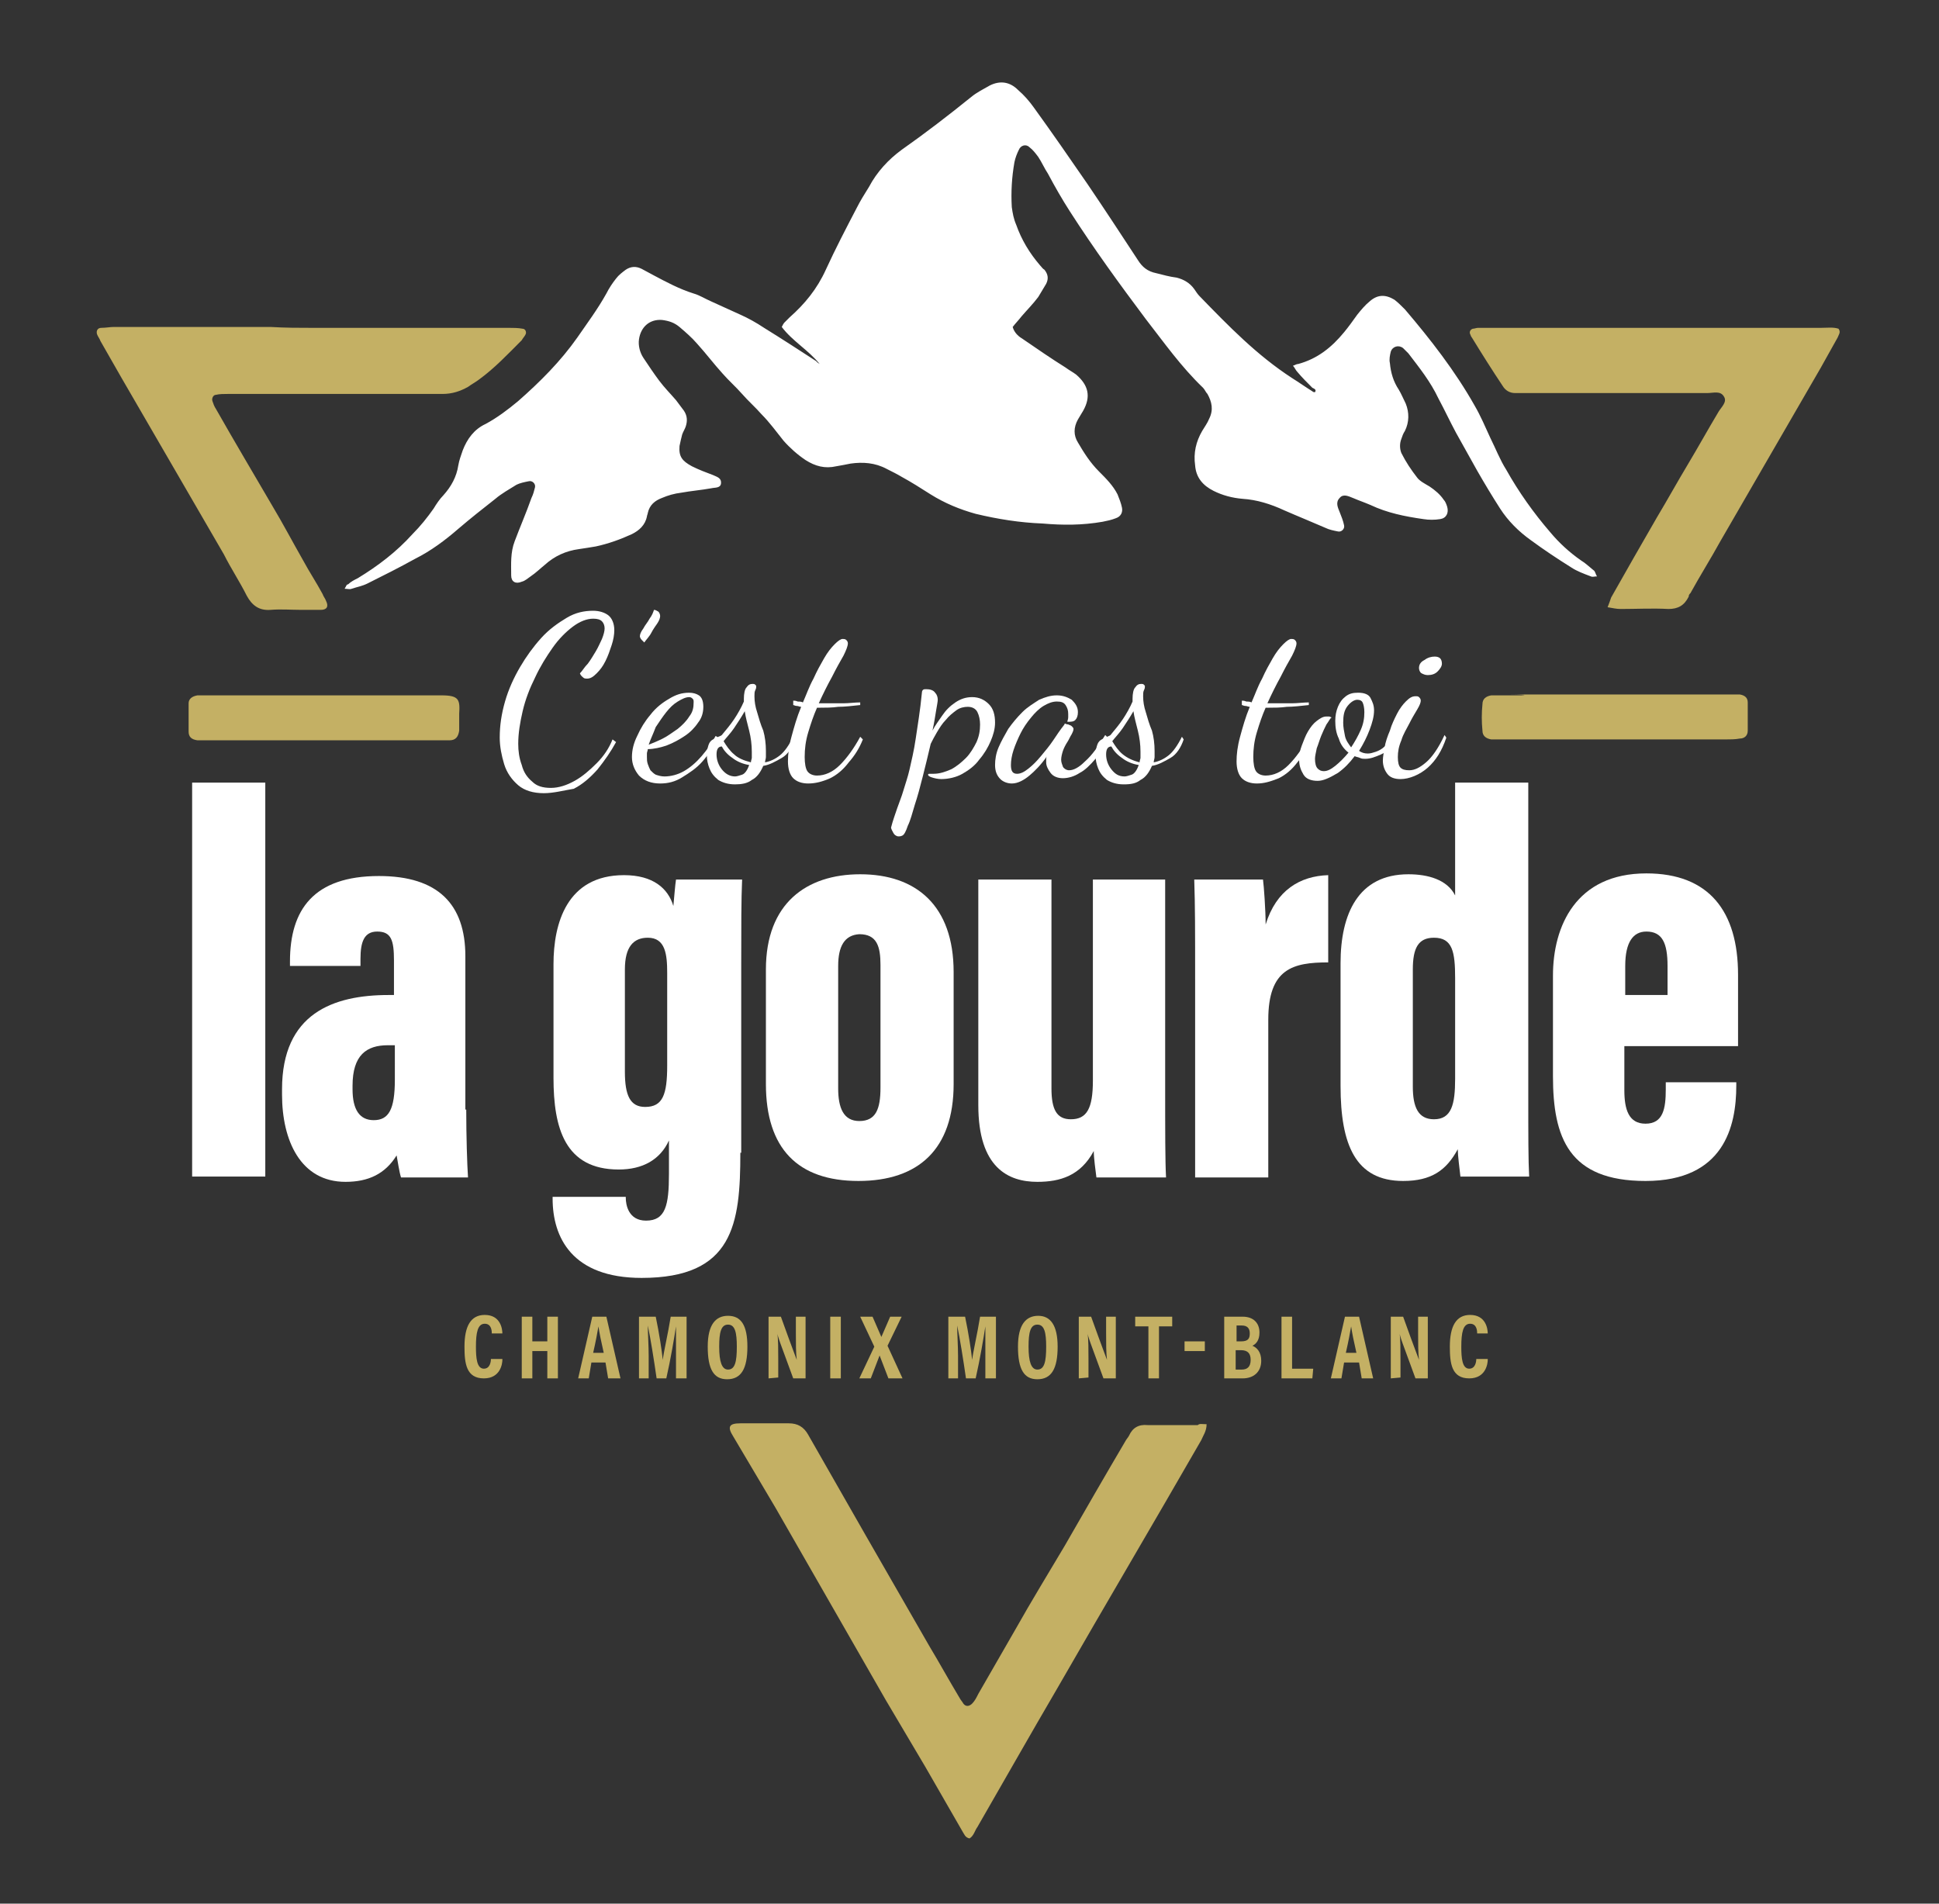 <?xml version="1.0" encoding="utf-8"?>
<!-- Generator: Adobe Illustrator 27.0.1, SVG Export Plug-In . SVG Version: 6.00 Build 0)  -->
<svg version="1.1" id="Calque_1" xmlns="http://www.w3.org/2000/svg" xmlns:xlink="http://www.w3.org/1999/xlink" x="0px" y="0px"
	 viewBox="0 0 220 216" style="enable-background:new 0 0 220 216;" xml:space="preserve">
<rect x="0" y="0" width="220" height="216" fill="#333333" stroke="none"/>
<style type="text/css">
	.st0{fill:#C4B064;}
	.st1{fill:#FFFFFF;}
</style>
<g>
	<path class="st0" d="M57,154.3c0,0.4-0.2,2.1-2.1,2.1c-2,0-2.2-1.7-2.2-3.6c0-2.3,0.7-3.6,2.3-3.6c1.8,0,2,1.6,2,2.1h-1.2
		c0-0.2,0-1.1-0.8-1.1s-1,1-1,2.6c0,1.3,0.1,2.5,0.9,2.5c0.7,0,0.8-0.8,0.8-1.1H57V154.3z"/>
	<path class="st0" d="M59.2,149.4h1.2v2.8h1.7v-2.8h1.2v7h-1.2v-3.1h-1.7v3.1h-1.2V149.4z"/>
	<path class="st0" d="M67.1,154.6l-0.3,1.8h-1.2l1.6-7h1.6l1.6,7H69l-0.3-1.8H67.1z M68.5,153.5c-0.3-1.3-0.5-2.3-0.6-3l0,0
		c-0.1,0.6-0.3,1.7-0.6,3H68.5z"/>
	<path class="st0" d="M76.7,153.8c0-1.2,0-2.5,0-3.3l0,0c-0.2,1.3-0.6,3.7-1.1,5.9h-1.1c-0.3-2.1-0.7-4.6-1-6l0,0
		c0,0.8,0.1,2.3,0.1,3.5v2.5h-1.1v-7h1.9c0.4,1.9,0.7,3.9,0.8,4.9l0,0c0.1-0.9,0.6-3,0.9-4.9h1.8v7h-1.2L76.7,153.8L76.7,153.8z"/>
	<path class="st0" d="M84.8,152.8c0,2.5-0.7,3.7-2.3,3.7c-1.5,0-2.2-1.1-2.2-3.7c0-2.5,0.9-3.5,2.3-3.5
		C84.1,149.3,84.8,150.4,84.8,152.8z M81.6,152.8c0,1.7,0.3,2.6,1,2.6c0.8,0,1-0.9,1-2.6c0-1.6-0.2-2.5-1-2.5
		C81.8,150.3,81.6,151.2,81.6,152.8z"/>
	<path class="st0" d="M87.2,156.4v-7h1.4c1.4,3.9,1.7,4.6,1.8,4.9l0,0c-0.1-0.8-0.1-1.9-0.1-3v-1.9h1.1v7H90
		c-1.5-4.1-1.8-4.8-1.8-5.2l0,0c0.1,0.9,0.1,1.9,0.1,3.1v2L87.2,156.4L87.2,156.4z"/>
	<path class="st0" d="M95.4,149.4v7h-1.2v-7H95.4z"/>
	<path class="st0" d="M100.8,156.4l-1-2.6l0,0l-1,2.6h-1.3l1.7-3.6l-1.6-3.4H99l1,2.3l0,0l1-2.3h1.3l-1.6,3.3l1.7,3.7H100.8z"/>
	<path class="st0" d="M111.8,153.8c0-1.2,0-2.5,0-3.3l0,0c-0.2,1.3-0.6,3.7-1.1,5.9h-1.1c-0.3-2.1-0.7-4.6-1-6l0,0
		c0,0.8,0.1,2.3,0.1,3.5v2.5h-1.1v-7h1.9c0.4,1.9,0.7,3.9,0.8,4.9l0,0c0.1-0.9,0.6-3,0.9-4.9h1.8v7h-1.2L111.8,153.8L111.8,153.8z"
		/>
	<path class="st0" d="M120,152.8c0,2.5-0.7,3.7-2.3,3.7c-1.5,0-2.2-1.1-2.2-3.7c0-2.5,0.9-3.5,2.3-3.5
		C119.2,149.3,120,150.4,120,152.8z M116.7,152.8c0,1.7,0.3,2.6,1,2.6c0.8,0,1-0.9,1-2.6c0-1.6-0.2-2.5-1-2.5
		C116.9,150.3,116.7,151.2,116.7,152.8z"/>
	<path class="st0" d="M122.4,156.4v-7h1.4c1.4,3.9,1.7,4.6,1.8,4.9l0,0c-0.1-0.8-0.1-1.9-0.1-3v-1.9h1.1v7h-1.4
		c-1.5-4.1-1.8-4.8-1.8-5.2l0,0c0.1,0.9,0.1,1.9,0.1,3.1v2L122.4,156.4L122.4,156.4z"/>
	<path class="st0" d="M130.3,150.5h-1.5v-1.1h4.2v1.1h-1.5v5.9h-1.2V150.5z"/>
	<path class="st0" d="M136.7,152.2v1.1h-2.3v-1.1H136.7z"/>
	<path class="st0" d="M138.9,149.4h2.1c1.2,0,1.9,0.7,1.9,1.8c0,0.9-0.4,1.3-0.8,1.5c0.5,0.2,1,0.7,1,1.7c0,1.3-0.9,2-2.1,2h-2.1
		L138.9,149.4L138.9,149.4z M140.8,152.2c0.8,0,1-0.3,1-0.9c0-0.6-0.3-0.9-0.9-0.9h-0.6v1.8L140.8,152.2L140.8,152.2z M140.2,155.4
		h0.7c0.6,0,1-0.3,1-1.1c0-0.7-0.3-1.1-1.1-1.1h-0.6L140.2,155.4L140.2,155.4z"/>
	<path class="st0" d="M145.4,149.4h1.2v5.9h2.4l-0.1,1.1h-3.5L145.4,149.4L145.4,149.4z"/>
	<path class="st0" d="M152.5,154.6l-0.3,1.8H151l1.6-7h1.6l1.6,7h-1.3l-0.3-1.8H152.5z M153.9,153.5c-0.3-1.3-0.5-2.3-0.6-3l0,0
		c-0.1,0.6-0.3,1.7-0.6,3H153.9z"/>
	<path class="st0" d="M157.8,156.4v-7h1.4c1.4,3.9,1.7,4.6,1.8,4.9l0,0c-0.1-0.8-0.1-1.9-0.1-3v-1.9h1.1v7h-1.4
		c-1.5-4.1-1.8-4.8-1.8-5.2l0,0c0.1,0.9,0.1,1.9,0.1,3.1v2L157.8,156.4L157.8,156.4z"/>
	<path class="st0" d="M168.8,154.3c0,0.4-0.2,2.1-2.1,2.1c-2,0-2.2-1.7-2.2-3.6c0-2.3,0.7-3.6,2.3-3.6c1.8,0,2,1.6,2,2.1h-1.2
		c0-0.2,0-1.1-0.8-1.1s-1,1-1,2.6c0,1.3,0.1,2.5,0.9,2.5c0.7,0,0.8-0.8,0.8-1.1h1.3V154.3z"/>
</g>
<g>
	<g>
		<path class="st1" d="M21.8,133.6V88.8h8.3v44.7h-8.3V133.6z"/>
		<path class="st1" d="M52.9,125.9c0,3,0.1,6.2,0.2,7.7h-7.6c-0.2-0.6-0.4-2-0.5-2.5c-1.3,2.1-3.2,3-5.8,3c-5.1,0-7.2-4.7-7.2-9.9
			v-0.6c0-8.6,5.8-10.7,12.1-10.7h0.6V109c0-2.3-0.3-3.3-1.9-3.3c-1.5,0-1.9,1.2-1.9,3.1v0.8h-8v-0.5c0-5.9,2.7-9.7,10.1-9.7
			c6.7,0,9.8,3.2,9.8,9.1v17.4H52.9z M44.8,118.6H44c-2.4,0-4,1.1-4,4.6v0.4c0,2.3,0.8,3.5,2.4,3.5c1.7,0,2.4-1.2,2.4-4.6
			C44.8,122.5,44.8,118.6,44.8,118.6z"/>
		<path class="st1" d="M84,130.8c0,8.1-0.8,14.2-11.2,14.2c-7.9,0-10.1-4.6-10.1-9v-0.2H71v0.1c0,0.8,0.3,2.6,2.3,2.6
			c2.2,0,2.6-1.7,2.6-5.3v-3.8c-1,2.2-3,3.3-5.7,3.3c-6.1,0-7.4-4.7-7.4-10.4v-12.9c0-4.6,1.5-10.1,8-10.1c3.3,0,5,1.5,5.6,3.5
			c0.1-1,0.2-2.4,0.3-3h7.5c-0.1,2.2-0.1,5.4-0.1,9.4v21.6H84z M70.9,121.6c0,2.7,0.6,4,2.3,4c2,0,2.5-1.4,2.5-4.7v-10.5
			c0-2.1-0.2-4-2.2-4c-1.6,0-2.6,1-2.6,3.6C70.9,110,70.9,121.6,70.9,121.6z"/>
		<path class="st1" d="M108.2,110.3V123c0,7.4-4,11-10.8,11c-6.9,0-10.5-3.7-10.5-11v-13c0-7.5,4.6-10.8,10.7-10.8
			C103.9,99.2,108.2,102.7,108.2,110.3z M95.1,109.6v13.9c0,2.2,0.6,3.7,2.4,3.7c1.9,0,2.4-1.4,2.4-3.8v-13.9c0-2.1-0.4-3.5-2.4-3.5
			C95.8,106.1,95.1,107.4,95.1,109.6z"/>
		<path class="st1" d="M132.2,122.9c0,5.6,0,8.9,0.1,10.7h-7.9c-0.1-0.8-0.3-2.2-0.3-3c-1.5,2.8-3.8,3.5-6.4,3.5
			c-3.3,0-6.7-1.6-6.7-8.7V99.8h8.3v23.7c0,2.4,0.6,3.5,2.2,3.5c1.8,0,2.5-1.2,2.5-4.4V99.8h8.2V122.9z"/>
		<path class="st1" d="M150.7,109.2c-4,0-6.8,0.7-6.8,6.5v17.9h-8.3v-22.3c0-5.8,0-8.5-0.1-11.5h7.8c0.1,0.7,0.3,3.5,0.3,5.1
			c1.2-3.9,3.9-5.5,7.1-5.6V109.2z"/>
		<path class="st1" d="M173.4,88.8v35.3c0,4.8,0,7.6,0.1,9.4h-7.8c-0.1-0.9-0.3-2.4-0.3-3.1c-1.3,2.4-3,3.6-6.2,3.6
			c-5.4,0-7.1-4.1-7.1-10.8v-13.9c0-5.6,2-10.1,7.7-10.1c2.2,0,4.4,0.6,5.3,2.4V88.8H173.4z M160.3,123.3c0,2.3,0.6,3.7,2.4,3.7
			c2,0,2.4-1.7,2.4-4.6V111c0-3-0.3-4.6-2.4-4.6c-1.8,0-2.4,1.2-2.4,3.6V123.3z"/>
		<path class="st1" d="M184.3,118.8v4.9c0,2.2,0.5,3.8,2.4,3.8c2,0,2.3-1.7,2.3-3.9v-0.8h8v0.4c0,4.6-1.4,10.8-10.3,10.8
			c-8.7,0-10.5-4.9-10.5-11.9v-11.4c0-5.6,2.6-11.6,10.6-11.6c7.1,0,10.4,4.3,10.4,11.5v8.1h-12.9V118.8z M189.2,112.9v-3.3
			c0-2.6-0.6-3.9-2.4-3.9c-1.5,0-2.4,1.2-2.4,3.9v3.3H189.2z"/>
	</g>
</g>
<g>
	<g>
		<path class="st1" d="M61.7,90c-1.2,0-2.2-0.3-2.9-0.9s-1.3-1.4-1.6-2.4s-0.5-2-0.5-3c0-1.4,0.2-2.7,0.6-4.1c0.4-1.4,1-2.7,1.7-3.9
			c0.7-1.2,1.5-2.3,2.4-3.3s1.9-1.7,2.9-2.3c1-0.6,2-0.8,3-0.8c0.7,0,1.3,0.2,1.7,0.5s0.7,0.9,0.7,1.7c0,0.5-0.1,1.1-0.3,1.7
			S69,74.4,68.7,75c-0.3,0.6-0.6,1-1,1.4S67,77,66.6,77c-0.1,0-0.3,0-0.4-0.1s-0.3-0.2-0.4-0.5c0.3-0.3,0.5-0.7,0.9-1.1
			c0.3-0.4,0.6-0.9,0.9-1.4s0.5-1,0.7-1.4c0.2-0.5,0.3-0.9,0.3-1.2c0-0.3-0.1-0.6-0.3-0.8c-0.2-0.2-0.5-0.3-1-0.3
			c-0.7,0-1.5,0.3-2.3,0.9s-1.6,1.4-2.3,2.4s-1.4,2.1-2,3.4c-0.6,1.2-1.1,2.5-1.4,3.8s-0.5,2.5-0.5,3.7c0,0.8,0.1,1.6,0.4,2.4
			c0.2,0.8,0.6,1.4,1.2,1.9c0.5,0.5,1.2,0.7,2.1,0.7c0.9,0,1.8-0.3,2.7-0.8c0.9-0.5,1.7-1.2,2.5-2s1.4-1.7,1.8-2.7l0.4,0.3
			c-0.6,1.1-1.3,2.1-2.1,3.1c-0.8,0.9-1.7,1.7-2.7,2.2C63.9,89.7,62.8,90,61.7,90z"/>
		<path class="st1" d="M73.1,72.9c-0.1-0.1-0.2-0.2-0.3-0.3c-0.1-0.1-0.2-0.3-0.2-0.4c0-0.2,0.1-0.5,0.4-0.9
			c0.2-0.4,0.5-0.7,0.7-1.1c0.3-0.4,0.4-0.7,0.5-1c0.2,0,0.3,0.1,0.5,0.2c0.1,0.1,0.2,0.3,0.2,0.5s-0.1,0.5-0.3,0.8
			s-0.5,0.7-0.7,1.1S73.3,72.6,73.1,72.9z"/>
		<path class="st1" d="M74.9,88.9c-1,0-1.8-0.3-2.4-0.9c-0.5-0.6-0.8-1.3-0.8-2.1c0-0.8,0.2-1.6,0.6-2.4c0.4-0.9,0.9-1.7,1.5-2.4
			c0.6-0.8,1.4-1.4,2.1-1.8c0.8-0.5,1.5-0.7,2.3-0.7c0.4,0,0.8,0.1,1.1,0.3c0.3,0.2,0.5,0.6,0.5,1.3c0,0.7-0.2,1.3-0.6,1.8
			c-0.4,0.6-0.9,1.1-1.5,1.5s-1.3,0.8-2.1,1.1C75,84.8,74.2,85,73.5,85c0,0.2-0.1,0.3-0.1,0.5s0,0.3,0,0.4c0,0.3,0,0.5,0.1,0.8
			s0.2,0.5,0.3,0.7c0.2,0.2,0.4,0.4,0.6,0.5c0.3,0.1,0.6,0.2,1,0.2c0.7,0,1.5-0.2,2.2-0.6s1.4-1,2-1.7s1.1-1.4,1.6-2.3l0.3,0.2
			c-0.5,1-1.1,1.9-1.8,2.7c-0.7,0.8-1.5,1.3-2.3,1.8C76.6,88.7,75.8,88.9,74.9,88.9z M73.6,84.5c0.5-0.2,1-0.4,1.6-0.7
			c0.6-0.3,1.1-0.7,1.7-1.1c0.5-0.4,1-0.9,1.3-1.4c0.4-0.5,0.5-1,0.5-1.6c0-0.2,0-0.3-0.1-0.4s-0.2-0.2-0.4-0.2
			c-0.4,0-0.8,0.2-1.3,0.5s-0.9,0.7-1.3,1.2s-0.8,1.1-1.2,1.7C74.1,83.3,73.8,83.9,73.6,84.5z"/>
		<path class="st1" d="M83.4,89c-0.8,0-1.4-0.2-1.9-0.5c-0.5-0.4-0.8-0.8-1-1.3s-0.3-1-0.3-1.5s0.1-0.9,0.2-1.2
			c0.1-0.3,0.3-0.5,0.5-0.6s0.4-0.2,0.6-0.3c0.2-0.1,0.3-0.1,0.4-0.2c0.5-0.6,1-1.2,1.4-1.8c0.4-0.6,0.8-1.3,1.1-2v-0.3
			c0-0.6,0.1-1.1,0.3-1.3c0.2-0.3,0.4-0.4,0.7-0.4c0.1,0,0.2,0,0.3,0.1c0.1,0.1,0.1,0.1,0.1,0.2s0,0.2-0.1,0.4
			c-0.1,0.2-0.1,0.4-0.1,0.7c0,0.6,0.1,1.2,0.3,1.8c0.2,0.7,0.4,1.4,0.7,2.1c0.2,0.7,0.3,1.5,0.3,2.3c0,0.2,0,0.4,0,0.7
			c0,0.2-0.1,0.4-0.1,0.6c0.6-0.1,1.2-0.4,1.7-0.8s1-1.1,1.5-2.1l0.2,0.3c-0.3,0.9-0.8,1.7-1.5,2.1s-1.4,0.8-2.1,0.9
			c-0.3,0.7-0.7,1.3-1.3,1.6C84.8,88.9,84.1,89,83.4,89z M83.4,88.1c0.2,0,0.5-0.1,0.8-0.2s0.6-0.5,0.8-1.1
			c-0.7-0.1-1.4-0.4-1.9-0.8c-0.6-0.4-1-0.9-1.2-1.3c-0.4,0-0.6,0.3-0.6,0.9s0.2,1.2,0.6,1.7S82.8,88.1,83.4,88.1z M85.2,86.5
			c0-0.2,0.1-0.4,0.1-0.5c0-0.2,0-0.4,0-0.7c0-0.8-0.1-1.6-0.3-2.4c-0.2-0.8-0.4-1.5-0.5-2.2c-0.4,0.7-0.8,1.3-1.2,1.9
			c-0.4,0.6-0.9,1.1-1.2,1.5c0.3,0.5,0.7,1.1,1.2,1.5C83.7,86,84.4,86.3,85.2,86.5z"/>
		<path class="st1" d="M91.7,88.9c-0.7,0-1.3-0.2-1.7-0.6c-0.4-0.4-0.6-1.1-0.6-1.9s0.1-1.7,0.4-2.8s0.6-2.2,1.1-3.4
			c-0.2,0-0.3-0.1-0.5-0.1S90.1,80,90,80v-0.5c0.1,0,0.3,0,0.5,0.1c0.2,0,0.4,0,0.6,0.1c0.4-0.9,0.7-1.8,1.2-2.7
			c0.4-0.9,0.8-1.6,1.2-2.3c0.4-0.7,0.8-1.2,1.2-1.6s0.7-0.6,0.9-0.6c0.1,0,0.3,0,0.4,0.1s0.2,0.2,0.2,0.4c0,0.3-0.2,0.8-0.5,1.4
			c-0.4,0.7-0.8,1.4-1.3,2.4c-0.5,0.9-1,1.9-1.5,3c0.2,0,0.3,0,0.5,0s0.3,0,0.5,0c0.6,0,1.2,0,1.8,0c0.6,0,1.3-0.1,1.9-0.1V80
			c-0.9,0.1-1.8,0.2-2.5,0.2c-0.7,0.1-1.4,0.1-2,0.1c-0.1,0-0.1,0-0.2,0s-0.1,0-0.2,0c-0.4,0.9-0.7,1.8-1,2.8s-0.4,1.9-0.4,2.8
			c0,0.7,0.1,1.3,0.3,1.6c0.2,0.3,0.6,0.5,1.1,0.5c0.9,0,1.8-0.4,2.6-1.2s1.6-1.9,2.3-3.2l0.3,0.3c-0.4,1-0.9,1.8-1.6,2.6
			c-0.6,0.8-1.3,1.4-2.1,1.8C93.3,88.7,92.5,88.9,91.7,88.9z"/>
		<path class="st1" d="M101.9,94.9c-0.1,0-0.3-0.1-0.4-0.2s-0.2-0.3-0.3-0.5s-0.1-0.3-0.1-0.3c0.2-0.8,0.5-1.6,0.7-2.2
			s0.5-1.3,0.7-2s0.5-1.5,0.7-2.4s0.5-2.1,0.7-3.5s0.5-3.1,0.7-5.2c0-0.2,0.1-0.3,0.1-0.3c0.1-0.1,0.2-0.1,0.4-0.1
			c0.4,0,0.8,0.1,1,0.4c0.2,0.2,0.3,0.5,0.3,0.8c0,0.2-0.1,0.7-0.2,1.3c-0.1,0.6-0.2,1.3-0.4,2.2c0.3-0.6,0.7-1.1,1.1-1.7
			s0.9-1.1,1.5-1.5s1.2-0.6,1.9-0.6c0.8,0,1.4,0.3,1.9,0.8s0.7,1.2,0.7,2.1c0,0.7-0.2,1.4-0.5,2.1s-0.7,1.4-1.3,2.1
			c-0.5,0.7-1.2,1.2-1.9,1.6c-0.7,0.4-1.6,0.6-2.4,0.6c-0.4,0-0.8-0.1-1.1-0.2c-0.3-0.1-0.4-0.2-0.4-0.3c0-0.1,0.1-0.1,0.2-0.1
			s0.3,0,0.4,0c0.7,0,1.3-0.2,2-0.5c0.6-0.3,1.2-0.8,1.7-1.3s0.9-1.2,1.2-1.8c0.3-0.7,0.4-1.3,0.4-2c0-0.5-0.1-1-0.3-1.4
			s-0.6-0.6-1.1-0.6c-0.4,0-0.9,0.1-1.3,0.4s-0.8,0.6-1.2,1.1c-0.4,0.4-0.7,0.9-1,1.4s-0.5,0.9-0.7,1.3c-0.3,1.3-0.6,2.5-0.9,3.7
			s-0.6,2.3-0.9,3.2c-0.3,1-0.5,1.8-0.8,2.4c-0.2,0.6-0.4,1-0.6,1.1C102.2,94.9,102.1,94.9,101.9,94.9z"/>
		<path class="st1" d="M114.8,88.9c-0.5,0-1-0.2-1.3-0.5c-0.4-0.4-0.6-0.9-0.6-1.6c0-0.6,0.1-1.3,0.4-2s0.7-1.4,1.1-2.1
			c0.5-0.7,1-1.3,1.6-1.9s1.3-1,1.9-1.4c0.7-0.3,1.3-0.5,2-0.5s1.2,0.2,1.7,0.5c0.4,0.4,0.7,0.8,0.7,1.4c0,0.4-0.1,0.7-0.3,0.9
			s-0.5,0.2-0.9,0.2c0-0.1,0.1-0.3,0.1-0.5s0-0.3,0-0.4c0-0.4-0.1-0.7-0.3-1c-0.2-0.3-0.5-0.4-1-0.4s-1,0.2-1.5,0.5s-1,0.8-1.4,1.3
			c-0.5,0.6-0.9,1.2-1.2,1.8s-0.6,1.3-0.8,1.9s-0.3,1.2-0.3,1.7c0,0.7,0.2,1,0.7,1c0.4,0,0.8-0.2,1.3-0.6s0.9-0.8,1.4-1.4
			s1-1.2,1.4-1.8c0.4-0.6,0.8-1.2,1.2-1.7c0.1-0.1,0.1-0.2,0.1-0.2c0.1,0,0.2,0.1,0.4,0.1c0.2,0.1,0.3,0.1,0.4,0.2s0.2,0.2,0.2,0.3
			c0,0.2-0.1,0.4-0.2,0.6c-0.2,0.3-0.3,0.6-0.5,0.9s-0.4,0.7-0.5,1s-0.2,0.7-0.2,1s0.1,0.5,0.2,0.8c0.1,0.2,0.4,0.4,0.7,0.4
			c0.5,0,1.1-0.3,1.8-1c0.8-0.7,1.5-1.7,2.3-3l0.3,0.3c-0.4,0.9-0.8,1.7-1.4,2.4c-0.6,0.7-1.2,1.3-1.8,1.6c-0.6,0.4-1.3,0.6-1.9,0.6
			s-1.1-0.2-1.4-0.6s-0.5-0.8-0.5-1.2c0-0.1,0-0.2,0-0.3c0-0.1,0-0.3,0.1-0.4c-0.7,1-1.4,1.7-2,2.2S115.5,88.9,114.8,88.9z"/>
		<path class="st1" d="M127.5,89c-0.8,0-1.4-0.2-1.9-0.5c-0.5-0.4-0.8-0.8-1-1.3s-0.3-1-0.3-1.5s0.1-0.9,0.2-1.2
			c0.1-0.3,0.3-0.5,0.5-0.6s0.4-0.2,0.6-0.3c0.2-0.1,0.3-0.1,0.4-0.2c0.5-0.6,1-1.2,1.4-1.8c0.4-0.6,0.8-1.3,1.1-2v-0.3
			c0-0.6,0.1-1.1,0.3-1.3c0.2-0.3,0.4-0.4,0.7-0.4c0.1,0,0.2,0,0.3,0.1s0.1,0.1,0.1,0.2s0,0.2-0.1,0.4c-0.1,0.2-0.1,0.4-0.1,0.7
			c0,0.6,0.1,1.2,0.3,1.8c0.2,0.7,0.4,1.4,0.7,2.1c0.2,0.7,0.3,1.5,0.3,2.3c0,0.2,0,0.4,0,0.7c0,0.2-0.1,0.4-0.1,0.6
			c0.6-0.1,1.2-0.4,1.7-0.8s1-1.1,1.5-2.1l0.2,0.3c-0.3,0.9-0.8,1.7-1.5,2.1s-1.4,0.8-2.1,0.9c-0.3,0.7-0.7,1.3-1.3,1.6
			C128.9,88.9,128.3,89,127.5,89z M127.6,88.1c0.2,0,0.5-0.1,0.8-0.2c0.3-0.1,0.6-0.5,0.8-1.1c-0.7-0.1-1.4-0.4-1.9-0.8
			c-0.6-0.4-1-0.9-1.2-1.3c-0.4,0-0.6,0.3-0.6,0.9s0.2,1.2,0.6,1.7S126.9,88.1,127.6,88.1z M129.3,86.5c0-0.2,0.1-0.4,0.1-0.5
			c0-0.2,0-0.4,0-0.7c0-0.8-0.1-1.6-0.3-2.4s-0.4-1.5-0.5-2.2c-0.4,0.7-0.8,1.3-1.2,1.9c-0.4,0.6-0.9,1.1-1.2,1.5
			c0.3,0.5,0.7,1.1,1.2,1.5C127.9,86,128.5,86.3,129.3,86.5z"/>
		<path class="st1" d="M142.6,88.9c-0.7,0-1.3-0.2-1.7-0.6s-0.6-1.1-0.6-1.9s0.1-1.7,0.4-2.8s0.6-2.2,1.1-3.4
			c-0.2,0-0.3-0.1-0.5-0.1S141,80,140.9,80v-0.5c0.1,0,0.3,0,0.5,0.1c0.2,0,0.4,0,0.6,0.1c0.4-0.9,0.7-1.8,1.2-2.7
			c0.4-0.9,0.8-1.6,1.2-2.3c0.4-0.7,0.8-1.2,1.2-1.6s0.7-0.6,0.9-0.6c0.1,0,0.3,0,0.4,0.1c0.1,0.1,0.2,0.2,0.2,0.4
			c0,0.3-0.2,0.8-0.5,1.4c-0.4,0.7-0.8,1.4-1.3,2.4c-0.5,0.9-1,1.9-1.5,3c0.2,0,0.3,0,0.5,0s0.3,0,0.5,0c0.6,0,1.2,0,1.8,0
			s1.3-0.1,1.9-0.1V80c-0.9,0.1-1.8,0.2-2.5,0.2c-0.7,0.1-1.4,0.1-2,0.1c-0.1,0-0.1,0-0.2,0s-0.1,0-0.2,0c-0.4,0.9-0.7,1.8-1,2.8
			s-0.4,1.9-0.4,2.8c0,0.7,0.1,1.3,0.3,1.6c0.2,0.3,0.6,0.5,1.1,0.5c0.9,0,1.8-0.4,2.6-1.2s1.6-1.9,2.3-3.2l0.3,0.3
			c-0.4,1-0.9,1.8-1.6,2.6c-0.6,0.8-1.3,1.4-2.1,1.8C144.1,88.7,143.4,88.9,142.6,88.9z"/>
		<path class="st1" d="M149.5,88.6c-0.7,0-1.3-0.2-1.6-0.7s-0.5-1-0.5-1.7c0-0.5,0.1-1.1,0.3-1.6s0.4-1.1,0.7-1.6s0.6-0.9,1-1.2
			c0.4-0.3,0.7-0.5,1.1-0.5c0.1,0,0.2,0,0.3,0s0.2,0.1,0.3,0.1c-0.2,0.1-0.3,0.4-0.6,0.8c-0.2,0.4-0.4,0.8-0.6,1.3
			c-0.2,0.5-0.3,0.9-0.5,1.4c-0.1,0.5-0.2,0.9-0.2,1.2c0,0.5,0.1,0.9,0.3,1.1s0.4,0.3,0.7,0.3c0.4,0,0.8-0.2,1.3-0.6s1-0.9,1.5-1.5
			c-0.5-0.4-0.9-0.9-1.1-1.6c-0.3-0.6-0.4-1.3-0.4-2c0-0.6,0.1-1.1,0.3-1.6s0.5-0.9,0.9-1.2c0.4-0.3,0.8-0.4,1.4-0.4
			c0.7,0,1.2,0.2,1.4,0.6s0.4,0.8,0.4,1.4c0,0.7-0.2,1.4-0.5,2.2c-0.3,0.8-0.7,1.6-1.2,2.4c0.3,0.2,0.6,0.3,1,0.3
			c0.3,0,0.6-0.1,0.9-0.2s0.7-0.3,1-0.6c0.3-0.3,0.6-0.6,0.8-1.1l0.3,0.3c-0.3,0.8-0.8,1.4-1.5,1.7s-1.2,0.5-1.8,0.5
			c-0.2,0-0.4,0-0.6-0.1s-0.4-0.1-0.6-0.2c-0.6,0.8-1.2,1.4-1.9,1.9C150.8,88.3,150.1,88.6,149.5,88.6z M153.3,84.8
			c0.4-0.6,0.8-1.3,1.1-2s0.4-1.3,0.4-2c0-0.5-0.1-0.9-0.2-1.1s-0.3-0.3-0.6-0.3s-0.7,0.2-1.1,0.7s-0.5,1.1-0.5,1.9
			c0,0.5,0.1,1,0.2,1.5C152.7,84,153,84.4,153.3,84.8z"/>
		<path class="st1" d="M158.9,88.4c-0.7,0-1.2-0.2-1.5-0.6s-0.5-0.9-0.5-1.5c0-0.4,0.1-0.9,0.2-1.5c0.1-0.6,0.3-1.2,0.6-1.9
			c0.2-0.7,0.5-1.3,0.8-1.9s0.7-1.1,1-1.4c0.4-0.4,0.7-0.6,1.1-0.6c0.2,0,0.3,0,0.4,0.1s0.2,0.2,0.2,0.4c0,0.2-0.1,0.5-0.4,1
			s-0.6,1-0.9,1.6s-0.7,1.2-0.9,1.9c-0.3,0.7-0.4,1.3-0.4,1.9s0.1,1,0.3,1.2s0.5,0.3,1,0.3c0.6,0,1.2-0.3,1.9-0.9s1.4-1.6,2.1-3.1
			l0.2,0.3c-0.5,1.5-1.2,2.6-2.1,3.4S159.9,88.4,158.9,88.4z M162,76.6c-0.3,0-0.5-0.1-0.7-0.2S161,76,161,75.8
			c0-0.4,0.2-0.7,0.6-0.9c0.4-0.3,0.8-0.4,1.2-0.4c0.3,0,0.5,0.1,0.6,0.2s0.2,0.3,0.2,0.6c0,0.3-0.2,0.6-0.5,0.9
			S162.4,76.6,162,76.6z"/>
	</g>
</g>
<path class="st1" d="M93,41.3c-1.3-1.6-3.1-2.6-4.3-4.2c0.1-0.2,0.2-0.4,0.3-0.5c0.2-0.2,0.4-0.4,0.6-0.6c1.7-1.5,3.1-3.2,4.1-5.4
	c1.1-2.4,2.3-4.7,3.5-7c0.4-0.8,0.9-1.6,1.4-2.4c0.9-1.7,2.2-3.1,3.7-4.2c2.7-1.9,5.3-3.9,7.9-6c0.6-0.5,1.4-0.9,2.1-1.3
	c1.2-0.6,2.3-0.4,3.2,0.5c0.7,0.6,1.3,1.3,1.8,2c2.1,2.9,4.1,5.8,6.1,8.7c1.9,2.8,3.8,5.7,5.7,8.6c0.5,0.8,1.1,1.3,2.1,1.5
	c0.8,0.2,1.5,0.4,2.3,0.5c0.8,0.2,1.5,0.6,2,1.3c0.2,0.3,0.4,0.6,0.6,0.8c3.3,3.4,6.5,6.7,10.5,9.3c0.8,0.5,1.5,1,2.3,1.5
	c0.1,0.1,0.2,0.1,0.3,0.1c0.2-0.3-0.1-0.4-0.3-0.5c-0.6-0.6-1.2-1.2-1.7-1.8c-0.2-0.2-0.3-0.5-0.5-0.7c0.3-0.1,0.4-0.2,0.6-0.2
	c2.2-0.6,3.8-1.9,5.2-3.6c0.5-0.6,1-1.3,1.5-2c0.4-0.5,0.9-1.1,1.4-1.5c0.9-0.8,1.8-0.8,2.8-0.2c0.4,0.3,0.8,0.7,1.2,1.1
	c2.9,3.4,5.7,7,7.9,10.9c0.7,1.2,1.2,2.4,1.8,3.7c0.6,1.2,1.1,2.5,1.8,3.6c1.4,2.5,3.1,4.9,5,7.1c1,1.2,2.2,2.3,3.5,3.2
	c0.5,0.3,0.9,0.7,1.4,1.1c0.2,0.1,0.2,0.4,0.4,0.7c-0.3,0-0.5,0.1-0.7,0c-0.8-0.3-1.6-0.6-2.2-1c-1.6-1-3.1-2-4.6-3.1
	c-1.4-1-2.6-2.2-3.5-3.6c-0.9-1.4-1.8-2.9-2.6-4.3c-0.8-1.4-1.6-2.9-2.4-4.3c-0.7-1.3-1.3-2.6-2-3.9c-0.9-1.9-2.1-3.4-3.4-5.1
	c-0.2-0.2-0.4-0.4-0.6-0.6c-0.5-0.4-1.2-0.2-1.4,0.4c-0.1,0.4-0.2,0.9-0.1,1.3c0.1,1.1,0.4,2.1,1,3c0.3,0.5,0.5,1,0.8,1.6
	c0.4,1,0.4,2.1-0.1,3.1c-0.2,0.3-0.3,0.6-0.4,0.9c-0.2,0.5-0.2,1.1,0,1.6c0.5,1,1.1,1.9,1.8,2.8c0.3,0.4,0.9,0.7,1.4,1
	c0.6,0.4,1.2,0.9,1.6,1.5c0.2,0.2,0.3,0.5,0.4,0.8c0.2,0.7-0.1,1.3-0.8,1.4c-0.6,0.1-1.3,0.1-1.9,0c-2.1-0.3-4.1-0.7-6-1.6
	c-0.7-0.3-1.3-0.5-2-0.8c-0.5-0.2-1.1-0.5-1.5,0c-0.5,0.5-0.2,1.1,0,1.6s0.4,1,0.5,1.5c0.1,0.4-0.3,0.8-0.7,0.7
	c-0.5-0.1-1-0.2-1.4-0.4c-1.6-0.7-3.1-1.3-4.7-2c-1.5-0.7-3.1-1.2-4.7-1.3c-1.2-0.1-2.3-0.4-3.3-0.9c-1.2-0.6-2-1.5-2.1-2.9
	c-0.2-1.4,0.1-2.7,0.8-3.9c0.3-0.5,0.6-0.9,0.8-1.4c0.5-1,0.3-1.9-0.2-2.8c-0.2-0.2-0.3-0.5-0.5-0.7c-2.5-2.4-4.4-5.1-6.5-7.8
	c-3-4-5.9-8-8.6-12.2c-0.9-1.4-1.7-2.8-2.5-4.3c-0.4-0.6-0.7-1.3-1.1-1.9c-0.3-0.4-0.6-0.8-1-1.1c-0.4-0.4-1-0.2-1.2,0.3
	c-0.2,0.4-0.4,0.9-0.5,1.4c-0.3,1.7-0.4,3.4-0.3,5.1c0.1,0.7,0.2,1.3,0.5,2c0.6,1.7,1.5,3.2,2.7,4.6c0.2,0.2,0.3,0.4,0.5,0.5
	c0.4,0.5,0.5,1,0.2,1.6c-0.3,0.5-0.6,1-0.9,1.5c-0.6,0.8-1.3,1.5-1.9,2.2c-0.3,0.4-0.7,0.8-1,1.2c0.2,0.7,0.7,1.1,1.2,1.4
	c1.6,1.1,3.2,2.2,4.8,3.2c0.4,0.3,0.8,0.5,1.2,0.8c1.4,1.2,1.7,2.5,0.8,4.1c-0.2,0.3-0.4,0.7-0.6,1c-0.5,0.9-0.5,1.8,0,2.6
	c0.7,1.2,1.4,2.3,2.4,3.3c0.8,0.8,1.6,1.6,2.1,2.6c0.2,0.5,0.4,1,0.5,1.5s-0.1,1-0.7,1.2c-0.5,0.2-1,0.3-1.5,0.4
	c-2.3,0.4-4.5,0.4-6.8,0.2c-2.6-0.1-5.1-0.5-7.6-1.1c-1.8-0.5-3.5-1.2-5.1-2.2c-1.1-0.7-2.2-1.4-3.3-2c-0.5-0.3-1.1-0.6-1.7-0.9
	c-1.3-0.7-2.7-0.8-4.1-0.6c-0.5,0.1-1,0.2-1.6,0.3c-1.3,0.3-2.4,0-3.5-0.7c-0.9-0.6-1.8-1.4-2.5-2.2c-0.8-1-1.6-2.1-2.5-3
	c-0.7-0.8-1.5-1.5-2.2-2.3s-1.5-1.5-2.2-2.3c-1-1.1-1.9-2.3-2.9-3.4c-0.6-0.7-1.3-1.3-2-1.9c-0.6-0.5-1.2-0.7-2-0.8
	c-1.4-0.1-2.4,0.8-2.6,2.2c-0.1,0.7,0.1,1.5,0.5,2.1c0.6,0.9,1.2,1.8,1.8,2.6c0.6,0.8,1.3,1.5,1.9,2.2c0.3,0.4,0.6,0.8,0.9,1.2
	c0.4,0.6,0.4,1.2,0.2,1.8c-0.1,0.3-0.3,0.6-0.4,0.9c-0.1,0.4-0.2,0.8-0.3,1.3c-0.1,1.2,0.3,1.7,1.4,2.3c0.8,0.4,1.6,0.7,2.4,1
	c0.4,0.2,1,0.3,0.9,1c-0.1,0.5-0.7,0.4-1.1,0.5c-1.1,0.2-2.3,0.3-3.4,0.5c-0.8,0.1-1.5,0.3-2.2,0.6c-0.8,0.3-1.4,0.8-1.6,1.7
	c0,0.1-0.1,0.3-0.1,0.4c-0.2,1-0.9,1.6-1.7,2c-1.3,0.6-2.7,1.1-4.1,1.4c-0.6,0.1-1.2,0.2-1.9,0.3c-1.5,0.2-2.8,0.8-3.9,1.8
	c-0.5,0.4-1,0.9-1.6,1.3c-0.3,0.2-0.6,0.5-1,0.6c-0.7,0.3-1.2,0-1.2-0.7c0-1.3-0.1-2.6,0.4-3.9c0.6-1.6,1.3-3.2,1.9-4.9
	c0.2-0.4,0.3-0.8,0.4-1.2c0.1-0.4-0.3-0.8-0.7-0.7c-0.5,0.1-1,0.2-1.4,0.4c-0.8,0.5-1.7,1-2.4,1.6c-1.4,1.1-2.8,2.2-4.2,3.4
	c-1.5,1.3-3.1,2.5-4.9,3.4c-1.8,1-3.6,1.9-5.4,2.8c-0.6,0.3-1.2,0.4-1.8,0.6c-0.2,0.1-0.5,0-0.8,0c0.2-0.3,0.2-0.5,0.4-0.5
	c0.3-0.3,0.7-0.5,1.1-0.7c2.3-1.4,4.4-3,6.2-5c0.9-0.9,1.7-1.9,2.4-2.9c0.3-0.5,0.7-1.1,1.1-1.5c0.9-1,1.5-2.1,1.7-3.4
	c0.1-0.6,0.3-1.1,0.5-1.7c0.5-1.3,1.3-2.4,2.6-3c1.3-0.7,2.5-1.6,3.7-2.6c2.5-2.2,4.8-4.5,6.7-7.2c1.1-1.6,2.3-3.2,3.3-5
	c0.3-0.6,0.7-1.2,1.1-1.7c0.3-0.4,0.7-0.7,1.1-1c0.6-0.4,1.2-0.4,1.8-0.1c0.4,0.2,0.9,0.5,1.3,0.7c1.5,0.8,3,1.6,4.6,2.1
	c0.7,0.2,1.3,0.6,2,0.9c1.1,0.5,2.2,1,3.3,1.5c0.9,0.4,1.8,0.9,2.7,1.5c2.1,1.3,4.1,2.6,6.1,3.9C92.4,40.9,92.7,41.1,93,41.3z"/>
<path class="st0" d="M136.9,161.6c0,0.8-0.4,1.3-0.6,1.8c-5.4,9.4-10.9,18.7-16.3,28.1c-3.1,5.3-6.1,10.6-9.1,15.8
	c-0.3,0.4-0.4,1-0.9,1.3c-0.5-0.1-0.6-0.5-0.8-0.8c-1.4-2.4-2.8-4.9-4.2-7.3c-1.5-2.5-3-5.1-4.5-7.6c-4.2-7.3-8.3-14.5-12.5-21.8
	c-1.6-2.7-3.2-5.4-4.8-8.1c-0.7-1.1-0.5-1.5,0.8-1.5c1.8,0,3.7,0,5.5,0c1,0,1.7,0.4,2.2,1.3c2.1,3.7,4.3,7.5,6.4,11.2
	c2.4,4.2,4.9,8.5,7.3,12.7c1.2,2,2.3,4,3.5,6c0.1,0.2,0.3,0.4,0.4,0.6c0.3,0.4,0.7,0.3,1,0s0.5-0.7,0.7-1.1c1.4-2.4,2.8-4.9,4.2-7.3
	c1.8-3.2,3.7-6.3,5.6-9.5c2.3-4,4.6-8,6.9-11.9c0.1-0.2,0.3-0.4,0.4-0.6c0.4-0.9,1.1-1.3,2.1-1.2c1.9,0,3.8,0,5.7,0
	C136.1,161.5,136.4,161.6,136.9,161.6z"/>
<path class="st0" d="M35.4,37.2c7.4,0,14.9,0,22.3,0c0.5,0,1.1,0,1.6,0.1c0.3,0,0.5,0.4,0.3,0.7c-0.1,0.2-0.3,0.4-0.4,0.6
	c-1.6,1.6-3.1,3.2-4.9,4.5c-0.4,0.3-0.8,0.5-1.2,0.8c-0.9,0.5-1.8,0.8-2.9,0.8c-5.4,0-10.8,0-16.2,0c-2.7,0-5.4,0-8.1,0
	c-0.5,0-1,0-1.4,0.1c-0.3,0-0.5,0.4-0.4,0.7s0.2,0.6,0.4,0.9c2.1,3.7,4.3,7.4,6.4,11c1.2,2,2.3,4.1,3.5,6.2c0.7,1.3,1.5,2.5,2.2,3.8
	c0.1,0.3,0.3,0.5,0.4,0.8c0.3,0.6,0.1,1-0.6,1c-0.7,0-1.4,0-2.2,0c-1.2,0-2.3-0.1-3.5,0c-1.3,0.1-2.1-0.5-2.7-1.6
	c-0.8-1.6-1.8-3.1-2.6-4.7c-3.9-6.7-7.7-13.3-11.6-20c-0.8-1.4-1.6-2.8-2.4-4.2c-0.1-0.3-0.3-0.5-0.4-0.8c-0.1-0.4,0.1-0.7,0.5-0.7
	c0.5,0,1-0.1,1.4-0.1c5.9,0,11.9,0,17.8,0C32.4,37.2,33.9,37.2,35.4,37.2L35.4,37.2z"/>
<path class="st0" d="M182.4,68.9c0.2-0.5,0.3-0.8,0.4-1.1c1.7-3,3.4-6,5.2-9.1c1.2-2,2.3-4,3.5-6s2.3-4,3.5-6c0.3-0.5,1-1.1,0.6-1.7
	c-0.4-0.7-1.2-0.4-1.9-0.4c-6.6,0-13.2,0-19.9,0c-0.6,0-1.3,0-1.9,0c-0.6,0-1.1-0.3-1.4-0.8c-1.2-1.8-2.4-3.7-3.5-5.5
	c-0.1-0.1-0.1-0.2-0.2-0.4c-0.1-0.2,0-0.5,0.3-0.6c0.2,0,0.4-0.1,0.6-0.1c0.4,0,0.9,0,1.3,0c12.5,0,25,0,37.6,0c0.7,0,1.4-0.1,2,0.1
	c0.3,0.4,0,0.7-0.1,1c-0.6,1.1-1.3,2.3-1.9,3.4c-3.8,6.6-7.6,13.1-11.4,19.7c-1.1,2-2.3,3.9-3.4,5.9c-0.1,0.1-0.2,0.2-0.2,0.4
	c-0.5,1-1.2,1.4-2.3,1.4c-1.8-0.1-3.6,0-5.4,0C183.4,69.1,183,69,182.4,68.9z"/>
<path class="st0" d="M48.2,84c-8,0-16.1,0-24.1,0c-0.6,0-1.2,0-1.7,0c-0.7-0.1-1-0.4-1-1c0-1.1,0-2.1,0-3.2c0-0.5,0.4-0.8,1-0.9
	c0.5,0,1,0,1.4,0c12.9,0,8.9,0,21.8,0c3.5,0,1,0,4.5,0c2,0,2.1,0.5,2,2.1c0,0.6,0,1.3,0,1.9C52,83.6,51.7,84,51,84
	c-0.5,0-1.1,0-1.6,0C41.4,84,56.3,84,48.2,84z"/>
<path class="st0" d="M171.5,78.8c8.2,0,16.4,0,24.7,0c0.4,0,0.8,0,1.2,0c0.6,0.1,0.9,0.4,0.9,0.9c0,1.1,0,2.1,0,3.2
	c0,0.6-0.4,0.9-0.9,0.9c-0.5,0.1-1.1,0.1-1.6,0.1c-7.9,0-15.8,0-23.6,0c-8.3,0,6.9,0-1.4,0c-0.5,0-1.1,0-1.6,0c-0.6-0.1-1-0.4-1-1
	c-0.1-1-0.1-2,0-3c0-0.6,0.4-0.9,1-1c0.5,0,1,0,1.4,0c6.5,0-4.4,0,2,0C174.2,78.8,169.9,78.8,171.5,78.8L171.5,78.8z"/>
</svg>
